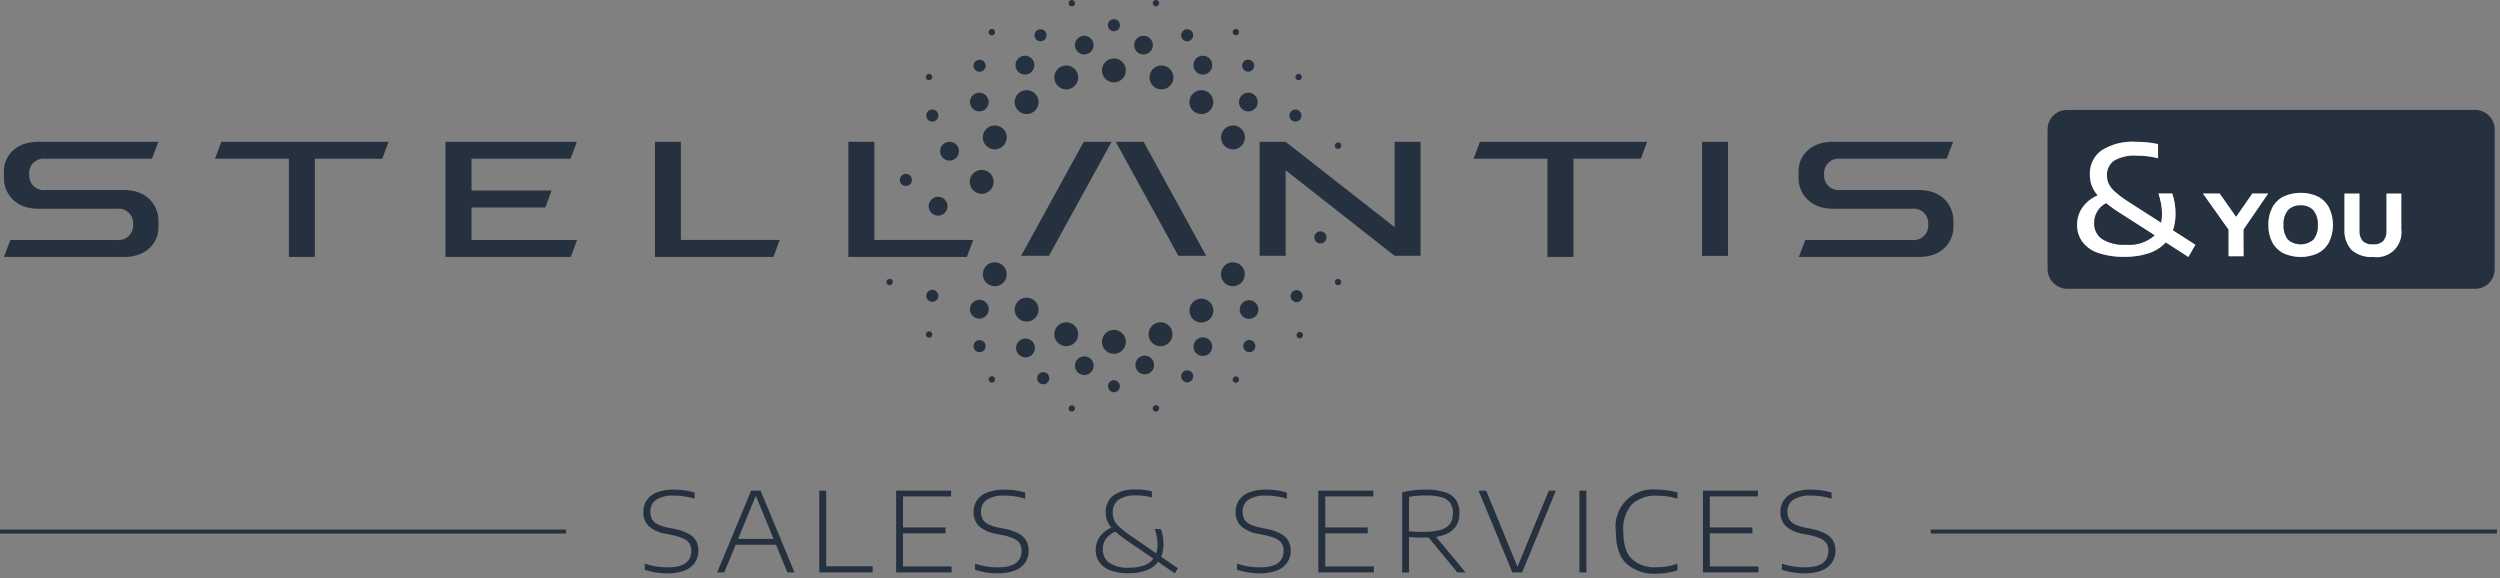 <svg width="173" height="40" viewBox="0 0 173 40" fill="none" xmlns="http://www.w3.org/2000/svg">
<rect x="0" y="0" width="173" height="40" fill="#808080" stroke="none"/>
<g clip-path="url(#clip0_29_371)">
<g clip-path="url(#clip1_29_371)">
<path d="M172.787 36.646H133.611V36.92H172.787V36.646Z" fill="#263140"/>
<path d="M172.63 8.955V18.636C172.63 18.994 172.488 19.337 172.235 19.59C171.982 19.843 171.639 19.985 171.281 19.985H143.041C142.685 19.98 142.345 19.836 142.093 19.584C141.841 19.332 141.697 18.992 141.691 18.636V8.955C141.691 8.597 141.834 8.254 142.087 8.001C142.34 7.748 142.683 7.606 143.041 7.606H171.281C171.639 7.606 171.982 7.748 172.235 8.001C172.488 8.254 172.63 8.597 172.63 8.955ZM166.168 15.853V13.398H165.147V15.938C165.17 16.207 165.09 16.474 164.922 16.685C164.824 16.769 164.711 16.832 164.588 16.872C164.465 16.911 164.336 16.925 164.207 16.914C164.079 16.925 163.951 16.911 163.829 16.871C163.707 16.832 163.594 16.768 163.497 16.685C163.329 16.474 163.249 16.207 163.272 15.938V13.398H162.238V15.853C162.202 16.376 162.375 16.892 162.719 17.287C163.149 17.603 163.669 17.773 164.203 17.773C164.736 17.773 165.256 17.603 165.687 17.287C166.03 16.892 166.203 16.376 166.168 15.853ZM161.428 15.565C161.439 15.147 161.345 14.732 161.154 14.36C160.979 14.03 160.705 13.763 160.371 13.595C160.002 13.43 159.601 13.344 159.195 13.344C158.79 13.344 158.389 13.43 158.02 13.595C157.687 13.763 157.414 14.028 157.237 14.355C157.044 14.729 156.95 15.145 156.963 15.565C156.951 15.983 157.044 16.397 157.233 16.77C157.41 17.099 157.685 17.365 158.02 17.53C158.389 17.696 158.789 17.782 159.193 17.782C159.598 17.782 159.998 17.696 160.367 17.53C160.702 17.363 160.978 17.096 161.154 16.766C161.345 16.395 161.439 15.982 161.428 15.565ZM155.236 15.884L156.945 13.398H155.848L154.728 15.012L153.59 13.398H152.434L154.233 15.893V17.737H155.267L155.236 15.884ZM151.427 17.782L151.908 16.936L150.366 15.938C150.491 15.567 150.551 15.178 150.546 14.787C150.549 14.312 150.473 13.839 150.321 13.389H149.368C149.443 13.62 149.503 13.855 149.547 14.095C149.591 14.323 149.614 14.555 149.615 14.787C149.616 14.997 149.595 15.207 149.552 15.412L147.124 13.856C146.836 13.672 146.562 13.466 146.305 13.24C146.144 13.091 146.012 12.915 145.914 12.719C145.835 12.542 145.797 12.35 145.802 12.156C145.79 11.96 145.828 11.763 145.912 11.585C145.996 11.406 146.124 11.252 146.283 11.136C146.763 10.863 147.315 10.74 147.866 10.785C148.361 10.782 148.855 10.841 149.336 10.96V9.971C148.834 9.863 148.321 9.811 147.807 9.813C146.968 9.755 146.132 9.965 145.419 10.412C145.157 10.604 144.946 10.86 144.807 11.154C144.667 11.448 144.602 11.773 144.619 12.098C144.616 12.348 144.659 12.596 144.745 12.831C144.84 13.083 144.98 13.316 145.159 13.519C144.741 13.693 144.38 13.979 144.115 14.346C143.862 14.703 143.729 15.132 143.738 15.569C143.73 15.983 143.856 16.389 144.097 16.725C144.373 17.087 144.753 17.357 145.186 17.499C145.772 17.696 146.388 17.789 147.007 17.773C147.582 17.784 148.155 17.699 148.702 17.521C149.149 17.376 149.551 17.119 149.871 16.775L151.427 17.782Z" fill="#263140"/>
<path d="M166.168 13.398V15.853C166.205 16.117 166.179 16.387 166.093 16.64C166.007 16.893 165.863 17.123 165.673 17.31C165.482 17.498 165.25 17.638 164.996 17.72C164.741 17.802 164.471 17.823 164.207 17.782C163.939 17.803 163.669 17.77 163.413 17.685C163.157 17.6 162.921 17.465 162.719 17.287C162.548 17.09 162.417 16.861 162.334 16.613C162.252 16.366 162.219 16.104 162.238 15.844V13.398H163.272V15.938C163.249 16.207 163.329 16.474 163.497 16.685C163.594 16.768 163.707 16.832 163.829 16.871C163.951 16.911 164.079 16.925 164.207 16.914C164.336 16.925 164.465 16.911 164.588 16.872C164.711 16.832 164.824 16.769 164.922 16.685C165.09 16.474 165.17 16.207 165.147 15.938V13.398H166.168Z" fill="white"/>
<path d="M161.167 14.36C161.348 14.735 161.442 15.146 161.442 15.563C161.442 15.979 161.348 16.39 161.167 16.766C160.991 17.096 160.716 17.363 160.38 17.53C160.011 17.696 159.611 17.782 159.207 17.782C158.802 17.782 158.402 17.696 158.033 17.53C157.698 17.365 157.423 17.099 157.246 16.77C157.057 16.397 156.964 15.983 156.976 15.565C156.963 15.145 157.058 14.729 157.251 14.355C157.428 14.028 157.701 13.763 158.033 13.595C158.403 13.43 158.804 13.344 159.209 13.344C159.614 13.344 160.015 13.43 160.385 13.595C160.719 13.763 160.992 14.03 161.167 14.36ZM160.079 16.586C160.305 16.301 160.414 15.941 160.385 15.579C160.416 15.207 160.305 14.837 160.075 14.544C159.962 14.43 159.826 14.342 159.676 14.286C159.527 14.229 159.367 14.205 159.207 14.216C159.047 14.205 158.888 14.229 158.738 14.285C158.588 14.341 158.452 14.427 158.339 14.54C158.11 14.823 157.999 15.184 158.029 15.547C157.998 15.918 158.107 16.287 158.334 16.581C158.578 16.788 158.887 16.901 159.207 16.901C159.526 16.901 159.835 16.788 160.079 16.581V16.586Z" fill="white"/>
<path d="M160.385 15.579C160.414 15.941 160.305 16.301 160.079 16.586C159.835 16.792 159.526 16.906 159.207 16.906C158.887 16.906 158.578 16.792 158.334 16.586C158.107 16.291 157.998 15.922 158.029 15.552C157.999 15.188 158.11 14.828 158.339 14.544C158.452 14.432 158.588 14.345 158.738 14.289C158.888 14.233 159.047 14.21 159.207 14.22C159.366 14.21 159.527 14.233 159.676 14.29C159.826 14.347 159.962 14.435 160.075 14.549C160.304 14.841 160.415 15.208 160.385 15.579Z" fill="#263140"/>
<path d="M152.448 13.393H153.604L154.741 15.012L155.861 13.393H156.958L155.25 15.884V17.728H154.215V15.893L152.448 13.393Z" fill="white"/>
<path d="M151.922 16.936L151.441 17.782L149.871 16.775C149.551 17.119 149.149 17.376 148.702 17.521C148.155 17.699 147.582 17.784 147.007 17.773C146.388 17.789 145.772 17.696 145.186 17.499C144.753 17.357 144.373 17.087 144.097 16.725C143.856 16.389 143.73 15.983 143.738 15.569C143.729 15.132 143.862 14.703 144.115 14.346C144.38 13.979 144.741 13.693 145.159 13.519C144.98 13.316 144.84 13.083 144.745 12.831C144.659 12.596 144.616 12.348 144.619 12.098C144.602 11.773 144.667 11.448 144.807 11.154C144.946 10.86 145.157 10.604 145.419 10.412C146.132 9.965 146.968 9.755 147.807 9.813C148.321 9.811 148.834 9.863 149.336 9.971V10.942C148.855 10.823 148.361 10.764 147.866 10.767C147.315 10.722 146.763 10.845 146.283 11.118C146.124 11.234 145.996 11.388 145.912 11.567C145.828 11.745 145.79 11.941 145.802 12.138C145.797 12.332 145.835 12.524 145.914 12.7C146.012 12.897 146.144 13.073 146.305 13.222C146.561 13.456 146.835 13.669 147.124 13.861L149.552 15.417C149.595 15.211 149.616 15.002 149.615 14.791C149.614 14.559 149.591 14.327 149.547 14.099C149.503 13.86 149.443 13.624 149.368 13.393H150.321C150.473 13.843 150.549 14.316 150.546 14.791C150.551 15.183 150.491 15.572 150.366 15.943L151.922 16.936ZM149.098 16.285L146.638 14.711C146.326 14.514 146.025 14.3 145.739 14.068C145.487 14.198 145.276 14.396 145.132 14.64C144.987 14.885 144.914 15.164 144.92 15.448C144.913 15.66 144.959 15.87 145.053 16.06C145.147 16.25 145.287 16.414 145.46 16.536C145.961 16.838 146.544 16.976 147.128 16.932C147.483 16.964 147.841 16.923 148.18 16.812C148.519 16.7 148.831 16.521 149.098 16.285Z" fill="white"/>
<path d="M146.638 14.711L149.098 16.285C148.831 16.521 148.519 16.7 148.18 16.812C147.841 16.923 147.483 16.964 147.128 16.932C146.544 16.976 145.961 16.838 145.46 16.536C145.287 16.414 145.147 16.25 145.053 16.06C144.959 15.87 144.913 15.66 144.92 15.448C144.914 15.164 144.987 14.885 145.132 14.641C145.276 14.396 145.487 14.198 145.739 14.068C146.025 14.3 146.326 14.514 146.638 14.711Z" fill="#263140"/>
<path d="M135.176 15.228V15.754C135.153 16.761 134.384 17.759 132.869 17.782H124.478L124.927 16.608H132.361C132.495 16.62 132.63 16.604 132.758 16.562C132.886 16.519 133.004 16.451 133.105 16.361C133.205 16.271 133.286 16.162 133.343 16.04C133.4 15.918 133.431 15.785 133.435 15.65V15.426C133.433 15.288 133.403 15.152 133.346 15.026C133.289 14.9 133.206 14.788 133.104 14.696C133.001 14.604 132.88 14.534 132.749 14.491C132.618 14.448 132.48 14.432 132.343 14.445H126.802C125.255 14.445 124.473 13.384 124.46 12.363V11.837C124.46 10.83 125.246 9.831 126.762 9.814H135.158L134.708 10.983H127.302C127.167 10.971 127.031 10.987 126.903 11.03C126.775 11.072 126.657 11.141 126.556 11.231C126.455 11.321 126.374 11.431 126.317 11.554C126.261 11.677 126.23 11.81 126.227 11.945V12.165C126.228 12.304 126.258 12.44 126.315 12.566C126.372 12.692 126.454 12.805 126.557 12.898C126.659 12.991 126.78 13.061 126.912 13.104C127.043 13.148 127.182 13.163 127.32 13.15H132.828C134.375 13.15 135.158 14.207 135.176 15.228Z" fill="#263140"/>
<path d="M126.838 37.393C126.96 37.606 127.02 37.849 127.014 38.094C127.022 38.4 126.934 38.7 126.762 38.953C126.578 39.203 126.323 39.392 126.029 39.493C125.655 39.623 125.26 39.686 124.864 39.677C124.598 39.676 124.332 39.655 124.068 39.614C123.809 39.573 123.553 39.511 123.304 39.43V39.007C123.563 39.094 123.829 39.159 124.1 39.2C124.356 39.241 124.614 39.262 124.873 39.263C125.976 39.263 126.527 38.881 126.524 38.117C126.531 37.932 126.484 37.749 126.389 37.591C126.274 37.437 126.118 37.318 125.939 37.249C125.684 37.143 125.419 37.064 125.148 37.015L124.833 36.956C124.38 36.896 123.952 36.713 123.596 36.426C123.465 36.297 123.362 36.142 123.295 35.971C123.227 35.8 123.197 35.616 123.205 35.432C123.196 35.138 123.279 34.849 123.443 34.605C123.618 34.358 123.865 34.171 124.149 34.069C124.524 33.933 124.92 33.869 125.318 33.881C125.803 33.876 126.285 33.944 126.748 34.083V34.506C126.283 34.365 125.8 34.293 125.314 34.294C124.888 34.264 124.463 34.364 124.095 34.582C123.963 34.674 123.857 34.799 123.786 34.944C123.715 35.088 123.682 35.249 123.691 35.41C123.684 35.594 123.726 35.777 123.812 35.94C123.906 36.093 124.044 36.213 124.208 36.286C124.443 36.394 124.691 36.471 124.945 36.516L125.26 36.579C125.607 36.639 125.945 36.746 126.263 36.898C126.497 37.006 126.696 37.177 126.838 37.393Z" fill="#263140"/>
<path d="M121.649 34.353H118.321V36.498H121.267V36.907H118.321V39.196H121.685V39.61H117.845V33.953H121.649V34.353Z" fill="#263140"/>
<path d="M119.576 9.814H117.782V17.706H119.576V9.814Z" fill="#263140"/>
<path d="M116.082 39.012V39.461C115.603 39.624 115.099 39.705 114.593 39.7C113.849 39.745 113.117 39.498 112.552 39.012C112.063 38.553 111.819 37.818 111.819 36.808C111.761 36.418 111.794 36.019 111.914 35.644C112.035 35.268 112.241 34.925 112.516 34.642C112.791 34.359 113.128 34.143 113.5 34.011C113.872 33.879 114.269 33.834 114.661 33.881C114.905 33.88 115.148 33.897 115.389 33.93C115.625 33.963 115.858 34.013 116.086 34.078V34.501C115.627 34.369 115.152 34.303 114.674 34.303C114.359 34.281 114.042 34.322 113.743 34.423C113.443 34.524 113.167 34.684 112.93 34.892C112.71 35.15 112.544 35.449 112.441 35.772C112.339 36.095 112.301 36.435 112.331 36.772C112.331 37.672 112.525 38.292 112.921 38.679C113.151 38.883 113.421 39.039 113.712 39.138C114.004 39.237 114.313 39.276 114.62 39.254C114.864 39.255 115.108 39.237 115.349 39.2C115.598 39.159 115.843 39.096 116.082 39.012Z" fill="#263140"/>
<path d="M107.084 10.983H101.971L102.407 9.814H113.982L113.546 10.983H108.882V17.782H107.084V10.983Z" fill="#263140"/>
<path d="M109.777 33.953H109.296V39.61H109.777V33.953Z" fill="#263140"/>
<path d="M105.011 39.223L107.178 33.953H107.668L105.334 39.61H104.655L102.317 33.953H102.843L105.011 39.223Z" fill="#263140"/>
<path d="M99.372 37.15L101.418 39.61H100.851L98.859 37.199H98.535H98.045L97.505 37.163V39.614H97.029V34.061C97.283 34.003 97.539 33.958 97.798 33.926C98.083 33.894 98.37 33.879 98.657 33.881C99.103 33.867 99.55 33.925 99.979 34.052C100.285 34.138 100.555 34.325 100.743 34.582C100.922 34.862 101.01 35.19 100.995 35.522C100.995 36.439 100.454 36.982 99.372 37.15ZM100.545 35.549C100.559 35.287 100.493 35.027 100.356 34.803C100.208 34.606 99.997 34.467 99.758 34.407C99.407 34.316 99.046 34.275 98.683 34.285C98.478 34.284 98.272 34.293 98.067 34.312C97.892 34.312 97.703 34.353 97.505 34.389V36.763L98.027 36.804H98.553C98.94 36.815 99.327 36.768 99.7 36.664C99.953 36.595 100.177 36.449 100.343 36.246C100.478 36.039 100.544 35.795 100.532 35.549H100.545Z" fill="#263140"/>
<path d="M87.167 17.701V9.814H88.966L96.507 15.718V9.814H98.301V17.701H96.507L88.966 11.783V17.701H87.167Z" fill="#263140"/>
<path d="M95.032 34.353H91.709V36.498H94.65V36.907H91.709V39.196H95.073V39.61H91.228V33.953H95.032V34.353Z" fill="#263140"/>
<path d="M92.815 19.495C92.819 19.554 92.8 19.612 92.763 19.657C92.725 19.702 92.671 19.731 92.613 19.738C92.584 19.741 92.555 19.737 92.527 19.728C92.499 19.72 92.474 19.705 92.451 19.686C92.429 19.668 92.411 19.645 92.398 19.619C92.385 19.593 92.377 19.565 92.374 19.536C92.372 19.507 92.375 19.478 92.384 19.45C92.393 19.422 92.407 19.397 92.426 19.374C92.445 19.352 92.468 19.334 92.494 19.321C92.52 19.308 92.548 19.3 92.577 19.297C92.606 19.294 92.635 19.297 92.662 19.305C92.69 19.314 92.716 19.328 92.738 19.346C92.76 19.364 92.778 19.387 92.792 19.413C92.805 19.438 92.813 19.466 92.815 19.495Z" fill="#263140"/>
<path d="M92.815 10.065C92.818 10.094 92.814 10.123 92.805 10.151C92.797 10.179 92.782 10.204 92.763 10.227C92.745 10.249 92.722 10.267 92.696 10.28C92.67 10.293 92.642 10.301 92.613 10.304C92.583 10.306 92.553 10.303 92.525 10.294C92.497 10.285 92.471 10.27 92.448 10.251C92.425 10.232 92.407 10.208 92.393 10.182C92.38 10.155 92.372 10.126 92.369 10.097C92.367 10.067 92.37 10.037 92.379 10.009C92.389 9.981 92.403 9.955 92.423 9.932C92.442 9.91 92.465 9.891 92.492 9.878C92.518 9.864 92.547 9.856 92.577 9.854C92.606 9.852 92.636 9.855 92.665 9.864C92.693 9.874 92.719 9.889 92.741 9.909C92.763 9.928 92.781 9.953 92.794 9.979C92.807 10.006 92.814 10.036 92.815 10.065Z" fill="#263140"/>
<path d="M91.794 16.388C91.802 16.472 91.785 16.556 91.745 16.63C91.704 16.703 91.643 16.764 91.569 16.802C91.494 16.841 91.41 16.857 91.326 16.847C91.243 16.838 91.164 16.804 91.1 16.75C91.036 16.695 90.989 16.623 90.967 16.542C90.944 16.461 90.946 16.375 90.972 16.295C90.998 16.215 91.048 16.145 91.114 16.094C91.18 16.042 91.261 16.011 91.345 16.006C91.454 15.999 91.562 16.035 91.646 16.107C91.73 16.178 91.783 16.279 91.794 16.388Z" fill="#263140"/>
<path d="M90.162 23.174C90.166 23.232 90.147 23.29 90.109 23.335C90.072 23.381 90.018 23.41 89.96 23.416C89.9 23.421 89.841 23.402 89.796 23.363C89.75 23.324 89.722 23.269 89.718 23.21C89.713 23.15 89.732 23.091 89.77 23.046C89.809 23 89.864 22.972 89.924 22.967C89.953 22.964 89.983 22.967 90.011 22.976C90.039 22.984 90.065 22.999 90.088 23.018C90.11 23.038 90.128 23.062 90.141 23.088C90.154 23.115 90.161 23.144 90.162 23.174Z" fill="#263140"/>
<path d="M90.139 20.458C90.147 20.568 90.111 20.676 90.04 20.76C89.968 20.844 89.867 20.897 89.757 20.907C89.647 20.916 89.538 20.881 89.454 20.809C89.369 20.737 89.317 20.635 89.308 20.525C89.303 20.47 89.309 20.415 89.325 20.363C89.342 20.31 89.369 20.262 89.404 20.22C89.44 20.178 89.484 20.144 89.532 20.119C89.582 20.094 89.635 20.079 89.69 20.075C89.8 20.067 89.909 20.102 89.994 20.174C90.078 20.245 90.13 20.347 90.139 20.458Z" fill="#263140"/>
<path d="M89.883 5.11C89.942 5.117 89.995 5.146 90.033 5.191C90.071 5.236 90.089 5.294 90.086 5.353C90.083 5.382 90.074 5.41 90.061 5.435C90.047 5.461 90.028 5.484 90.005 5.502C89.983 5.521 89.957 5.534 89.929 5.543C89.901 5.551 89.872 5.554 89.843 5.55C89.814 5.548 89.786 5.54 89.76 5.527C89.735 5.514 89.712 5.495 89.693 5.473C89.675 5.451 89.661 5.425 89.653 5.398C89.644 5.37 89.642 5.341 89.645 5.312C89.647 5.283 89.655 5.255 89.668 5.229C89.682 5.203 89.7 5.18 89.722 5.161C89.744 5.143 89.77 5.128 89.797 5.119C89.825 5.111 89.854 5.107 89.883 5.11Z" fill="#263140"/>
<path d="M89.676 7.579C89.759 7.585 89.838 7.616 89.903 7.667C89.968 7.719 90.016 7.788 90.041 7.867C90.067 7.946 90.068 8.03 90.046 8.11C90.023 8.189 89.977 8.261 89.914 8.314C89.851 8.368 89.774 8.401 89.691 8.411C89.609 8.42 89.526 8.405 89.452 8.367C89.379 8.33 89.318 8.271 89.278 8.198C89.237 8.126 89.22 8.043 89.227 7.961C89.237 7.851 89.29 7.75 89.374 7.678C89.458 7.607 89.566 7.571 89.676 7.579Z" fill="#263140"/>
<path d="M89.137 37.393C89.262 37.605 89.325 37.848 89.317 38.094C89.325 38.401 89.236 38.702 89.06 38.953C88.877 39.204 88.621 39.393 88.327 39.493C87.955 39.624 87.562 39.686 87.167 39.677C86.9 39.676 86.635 39.655 86.371 39.614C86.11 39.573 85.853 39.511 85.602 39.43V39.007C85.862 39.094 86.128 39.158 86.398 39.2C86.656 39.241 86.916 39.262 87.176 39.263C88.273 39.263 88.826 38.881 88.826 38.117C88.835 37.931 88.787 37.747 88.687 37.591C88.574 37.435 88.418 37.316 88.237 37.249C87.983 37.141 87.718 37.063 87.446 37.015L87.131 36.956C86.678 36.895 86.251 36.712 85.894 36.426C85.763 36.297 85.66 36.142 85.593 35.971C85.525 35.8 85.495 35.616 85.503 35.432C85.496 35.138 85.579 34.85 85.742 34.605C85.918 34.358 86.166 34.171 86.452 34.069C86.825 33.934 87.22 33.87 87.617 33.881C88.101 33.876 88.583 33.944 89.047 34.083V34.506C88.583 34.365 88.101 34.294 87.617 34.294C87.189 34.264 86.763 34.364 86.394 34.582C86.261 34.674 86.155 34.799 86.084 34.944C86.013 35.088 85.981 35.249 85.989 35.41C85.982 35.595 86.025 35.778 86.115 35.94C86.21 36.091 86.345 36.211 86.506 36.286C86.741 36.394 86.989 36.471 87.243 36.516L87.563 36.579C87.909 36.639 88.245 36.746 88.561 36.898C88.795 37.006 88.995 37.177 89.137 37.393Z" fill="#263140"/>
<path d="M86.87 23.916C86.875 23.97 86.869 24.026 86.853 24.078C86.836 24.13 86.809 24.179 86.773 24.221C86.738 24.262 86.694 24.297 86.645 24.322C86.596 24.346 86.543 24.361 86.488 24.365C86.377 24.375 86.267 24.34 86.182 24.268C86.097 24.197 86.043 24.094 86.034 23.983C86.024 23.872 86.059 23.762 86.131 23.677C86.203 23.592 86.305 23.538 86.416 23.529C86.471 23.524 86.527 23.53 86.58 23.547C86.633 23.564 86.682 23.591 86.724 23.627C86.766 23.663 86.801 23.707 86.826 23.757C86.851 23.806 86.866 23.86 86.87 23.916Z" fill="#263140"/>
<path d="M86.407 4.129C86.517 4.139 86.619 4.191 86.691 4.275C86.763 4.36 86.798 4.469 86.789 4.579C86.779 4.689 86.726 4.79 86.642 4.862C86.558 4.933 86.45 4.969 86.34 4.961C86.229 4.952 86.127 4.9 86.056 4.815C85.984 4.731 85.949 4.622 85.957 4.512C85.961 4.457 85.976 4.403 86.001 4.354C86.026 4.305 86.06 4.262 86.102 4.226C86.144 4.191 86.192 4.164 86.245 4.147C86.297 4.131 86.352 4.125 86.407 4.129Z" fill="#263140"/>
<path d="M86.434 22.067C86.792 22.067 87.082 21.777 87.082 21.42C87.082 21.062 86.792 20.772 86.434 20.772C86.076 20.772 85.787 21.062 85.787 21.42C85.787 21.777 86.076 22.067 86.434 22.067Z" fill="#263140"/>
<path d="M86.389 6.414C86.517 6.415 86.642 6.453 86.748 6.525C86.853 6.597 86.936 6.698 86.984 6.817C87.032 6.935 87.045 7.065 87.019 7.19C86.994 7.316 86.932 7.431 86.841 7.521C86.75 7.611 86.635 7.672 86.509 7.697C86.384 7.721 86.254 7.708 86.136 7.659C86.018 7.61 85.917 7.527 85.846 7.421C85.775 7.314 85.737 7.189 85.737 7.061C85.737 6.976 85.754 6.891 85.787 6.813C85.82 6.734 85.868 6.662 85.928 6.602C85.989 6.542 86.061 6.494 86.14 6.462C86.219 6.43 86.304 6.413 86.389 6.414Z" fill="#263140"/>
<path d="M85.737 26.25C85.74 26.278 85.737 26.307 85.729 26.335C85.721 26.363 85.707 26.388 85.689 26.41C85.67 26.433 85.647 26.451 85.622 26.464C85.596 26.478 85.568 26.486 85.539 26.488C85.481 26.492 85.423 26.473 85.377 26.435C85.332 26.398 85.303 26.344 85.296 26.285C85.292 26.226 85.311 26.167 85.35 26.122C85.389 26.076 85.444 26.048 85.503 26.043C85.563 26.039 85.622 26.058 85.667 26.096C85.713 26.135 85.741 26.19 85.746 26.25H85.737Z" fill="#263140"/>
<path d="M85.539 1.998C85.568 2.001 85.596 2.009 85.622 2.023C85.648 2.037 85.67 2.056 85.689 2.078C85.707 2.101 85.721 2.127 85.729 2.155C85.737 2.183 85.74 2.212 85.737 2.241C85.735 2.27 85.727 2.298 85.714 2.323C85.7 2.349 85.682 2.372 85.66 2.39C85.638 2.409 85.612 2.422 85.584 2.431C85.556 2.439 85.528 2.442 85.499 2.439C85.47 2.436 85.442 2.428 85.416 2.415C85.39 2.402 85.367 2.384 85.348 2.362C85.329 2.339 85.315 2.314 85.306 2.286C85.297 2.258 85.294 2.229 85.296 2.2C85.303 2.142 85.332 2.088 85.377 2.051C85.423 2.013 85.481 1.994 85.539 1.998Z" fill="#263140"/>
<path d="M85.323 8.68C85.487 8.68 85.647 8.729 85.783 8.82C85.919 8.911 86.025 9.04 86.088 9.191C86.15 9.342 86.167 9.509 86.135 9.669C86.103 9.83 86.024 9.977 85.908 10.093C85.793 10.209 85.645 10.287 85.485 10.319C85.324 10.351 85.158 10.335 85.007 10.272C84.856 10.21 84.726 10.104 84.635 9.967C84.544 9.831 84.496 9.671 84.496 9.508C84.496 9.399 84.517 9.291 84.559 9.191C84.6 9.091 84.662 8.999 84.738 8.923C84.815 8.846 84.906 8.785 85.007 8.743C85.107 8.702 85.215 8.68 85.323 8.68Z" fill="#263140"/>
<path d="M85.31 18.151C85.474 18.15 85.635 18.198 85.771 18.288C85.908 18.379 86.015 18.508 86.078 18.659C86.141 18.811 86.158 18.977 86.126 19.138C86.094 19.299 86.015 19.447 85.899 19.563C85.783 19.679 85.636 19.758 85.475 19.79C85.314 19.822 85.147 19.805 84.996 19.742C84.844 19.678 84.715 19.572 84.624 19.435C84.534 19.298 84.486 19.138 84.487 18.974C84.487 18.866 84.508 18.759 84.55 18.659C84.591 18.559 84.652 18.468 84.728 18.392C84.804 18.315 84.895 18.255 84.995 18.213C85.095 18.172 85.202 18.151 85.31 18.151Z" fill="#263140"/>
<path d="M83.466 17.701H81.541L77.211 9.814H79.14L83.466 17.701Z" fill="#263140"/>
<path d="M83.237 24.635C83.594 24.635 83.884 24.345 83.884 23.988C83.884 23.63 83.594 23.34 83.237 23.34C82.879 23.34 82.589 23.63 82.589 23.988C82.589 24.345 82.879 24.635 83.237 24.635Z" fill="#263140"/>
<path d="M83.232 3.855C83.362 3.854 83.488 3.892 83.596 3.963C83.704 4.034 83.788 4.136 83.838 4.255C83.888 4.374 83.901 4.505 83.877 4.632C83.852 4.758 83.79 4.875 83.7 4.967C83.609 5.058 83.492 5.121 83.366 5.146C83.239 5.172 83.108 5.159 82.988 5.11C82.869 5.061 82.767 4.977 82.695 4.87C82.623 4.763 82.585 4.636 82.585 4.507C82.584 4.422 82.6 4.337 82.633 4.258C82.665 4.179 82.713 4.107 82.773 4.046C82.833 3.986 82.905 3.938 82.984 3.905C83.062 3.872 83.147 3.855 83.232 3.855Z" fill="#263140"/>
<path d="M83.133 6.239C83.297 6.239 83.457 6.287 83.594 6.378C83.73 6.469 83.836 6.599 83.898 6.75C83.961 6.902 83.977 7.068 83.945 7.229C83.912 7.39 83.833 7.537 83.717 7.653C83.601 7.768 83.453 7.847 83.292 7.878C83.131 7.909 82.965 7.892 82.814 7.829C82.662 7.766 82.534 7.659 82.443 7.522C82.353 7.386 82.305 7.225 82.306 7.061C82.306 6.953 82.327 6.846 82.369 6.745C82.411 6.645 82.472 6.554 82.549 6.478C82.626 6.401 82.717 6.341 82.817 6.3C82.918 6.259 83.025 6.238 83.133 6.239Z" fill="#263140"/>
<path d="M83.133 20.664C83.297 20.663 83.458 20.711 83.595 20.802C83.731 20.893 83.838 21.022 83.901 21.173C83.965 21.325 83.981 21.491 83.95 21.652C83.918 21.813 83.839 21.961 83.723 22.077C83.607 22.193 83.459 22.272 83.298 22.304C83.137 22.335 82.971 22.319 82.819 22.255C82.668 22.192 82.539 22.085 82.448 21.949C82.358 21.812 82.31 21.651 82.311 21.487C82.311 21.269 82.397 21.06 82.552 20.905C82.706 20.751 82.915 20.664 83.133 20.664Z" fill="#263140"/>
<path d="M82.571 26.011C82.579 26.121 82.543 26.23 82.472 26.314C82.4 26.398 82.299 26.451 82.189 26.461C82.079 26.47 81.97 26.434 81.885 26.363C81.801 26.291 81.749 26.189 81.739 26.079C81.734 26.024 81.74 25.969 81.757 25.916C81.774 25.864 81.801 25.816 81.836 25.774C81.872 25.732 81.915 25.697 81.964 25.673C82.013 25.648 82.067 25.633 82.122 25.629C82.232 25.62 82.341 25.656 82.425 25.727C82.51 25.799 82.562 25.901 82.571 26.011Z" fill="#263140"/>
<path d="M82.185 2.025C82.239 2.029 82.293 2.044 82.342 2.069C82.391 2.093 82.434 2.128 82.47 2.17C82.506 2.212 82.532 2.26 82.549 2.312C82.566 2.365 82.572 2.42 82.567 2.475C82.558 2.585 82.505 2.687 82.421 2.759C82.337 2.83 82.227 2.866 82.117 2.857C82.007 2.847 81.906 2.794 81.835 2.71C81.763 2.626 81.727 2.517 81.735 2.407C81.744 2.297 81.796 2.195 81.881 2.123C81.965 2.052 82.074 2.016 82.185 2.025Z" fill="#263140"/>
<path d="M81.51 39.322L81.294 39.677L80.143 38.886C79.935 39.152 79.656 39.355 79.338 39.47C78.944 39.61 78.528 39.677 78.11 39.668C77.673 39.681 77.237 39.612 76.824 39.466C76.521 39.359 76.258 39.163 76.069 38.904C75.901 38.658 75.814 38.365 75.822 38.067C75.815 37.736 75.914 37.411 76.105 37.141C76.308 36.861 76.585 36.643 76.905 36.511C76.778 36.363 76.676 36.194 76.604 36.012C76.544 35.837 76.513 35.653 76.514 35.468C76.502 35.243 76.543 35.019 76.635 34.813C76.726 34.608 76.865 34.427 77.04 34.285C77.506 33.977 78.061 33.832 78.618 33.872C78.987 33.868 79.354 33.91 79.711 33.998V34.425C79.36 34.326 78.997 34.279 78.632 34.285C78.196 34.25 77.76 34.357 77.391 34.591C77.258 34.699 77.154 34.837 77.087 34.993C77.019 35.15 76.991 35.321 77.004 35.491C77.001 35.663 77.033 35.835 77.099 35.994C77.181 36.166 77.297 36.319 77.44 36.444C77.664 36.655 77.905 36.848 78.16 37.02L80.008 38.288C80.075 38.088 80.107 37.878 80.103 37.667C80.101 37.491 80.084 37.315 80.053 37.141C80.017 36.961 79.969 36.784 79.909 36.61H80.332C80.454 36.951 80.515 37.31 80.512 37.672C80.515 37.964 80.462 38.254 80.354 38.526L81.51 39.322ZM79.81 38.656L77.948 37.384C77.677 37.204 77.419 37.006 77.175 36.79C76.916 36.896 76.691 37.07 76.523 37.294C76.38 37.508 76.306 37.761 76.312 38.018C76.306 38.197 76.344 38.375 76.422 38.536C76.501 38.698 76.617 38.838 76.761 38.944C77.176 39.207 77.666 39.327 78.155 39.286C78.499 39.294 78.842 39.24 79.167 39.129C79.423 39.042 79.647 38.881 79.81 38.665V38.656Z" fill="#263140"/>
<path d="M80.372 4.53C80.536 4.53 80.696 4.578 80.832 4.669C80.968 4.76 81.074 4.889 81.137 5.04C81.199 5.192 81.216 5.358 81.184 5.519C81.152 5.679 81.073 5.826 80.957 5.942C80.842 6.058 80.694 6.137 80.534 6.169C80.373 6.201 80.207 6.184 80.056 6.122C79.904 6.059 79.775 5.953 79.684 5.817C79.593 5.681 79.545 5.521 79.545 5.357C79.545 5.138 79.632 4.927 79.787 4.772C79.942 4.617 80.153 4.53 80.372 4.53Z" fill="#263140"/>
<path d="M80.305 22.301C80.469 22.3 80.629 22.348 80.765 22.438C80.902 22.528 81.009 22.657 81.072 22.808C81.135 22.959 81.153 23.125 81.122 23.286C81.091 23.446 81.013 23.594 80.898 23.711C80.782 23.827 80.635 23.907 80.475 23.939C80.315 23.972 80.148 23.957 79.997 23.895C79.845 23.833 79.716 23.728 79.624 23.592C79.532 23.457 79.483 23.297 79.482 23.133C79.481 23.024 79.501 22.916 79.542 22.816C79.583 22.715 79.643 22.623 79.72 22.546C79.796 22.468 79.887 22.407 79.988 22.365C80.088 22.323 80.196 22.301 80.305 22.301Z" fill="#263140"/>
<path d="M80.21 28.242C80.214 28.3 80.195 28.358 80.158 28.404C80.12 28.449 80.067 28.478 80.008 28.485C79.979 28.487 79.95 28.484 79.922 28.475C79.895 28.466 79.869 28.452 79.847 28.433C79.825 28.414 79.806 28.391 79.793 28.365C79.78 28.339 79.772 28.311 79.77 28.282C79.764 28.223 79.783 28.163 79.821 28.117C79.86 28.071 79.915 28.042 79.974 28.037C80.034 28.032 80.093 28.05 80.139 28.089C80.185 28.127 80.214 28.182 80.219 28.242H80.21Z" fill="#263140"/>
<path d="M80.008 0.001C80.052 0.005 80.093 0.022 80.127 0.049C80.161 0.077 80.186 0.113 80.199 0.155C80.212 0.197 80.213 0.241 80.2 0.283C80.188 0.325 80.163 0.363 80.13 0.39C80.096 0.418 80.055 0.436 80.011 0.44C79.968 0.445 79.924 0.436 79.886 0.415C79.847 0.395 79.816 0.363 79.795 0.325C79.774 0.286 79.765 0.243 79.77 0.199C79.772 0.17 79.78 0.142 79.793 0.117C79.806 0.091 79.825 0.068 79.847 0.05C79.869 0.031 79.895 0.018 79.923 0.009C79.95 0.001 79.979 -0.002 80.008 0.001Z" fill="#263140"/>
<path d="M79.217 25.903C79.574 25.903 79.864 25.613 79.864 25.256C79.864 24.898 79.574 24.608 79.217 24.608C78.859 24.608 78.569 24.898 78.569 25.256C78.569 25.613 78.859 25.903 79.217 25.903Z" fill="#263140"/>
<path d="M79.136 2.475C79.264 2.476 79.388 2.514 79.494 2.586C79.6 2.658 79.682 2.759 79.731 2.877C79.779 2.996 79.791 3.126 79.766 3.251C79.74 3.377 79.678 3.492 79.588 3.582C79.497 3.672 79.381 3.733 79.256 3.758C79.13 3.782 79 3.769 78.882 3.72C78.764 3.671 78.663 3.588 78.593 3.481C78.522 3.375 78.484 3.25 78.484 3.122C78.484 3.037 78.501 2.952 78.533 2.873C78.566 2.794 78.614 2.723 78.675 2.663C78.736 2.603 78.807 2.555 78.886 2.523C78.966 2.49 79.05 2.474 79.136 2.475Z" fill="#263140"/>
<path d="M77.494 26.699C77.503 26.809 77.468 26.919 77.396 27.003C77.324 27.087 77.222 27.14 77.112 27.149C77.004 27.152 76.899 27.113 76.819 27.042C76.739 26.97 76.689 26.87 76.679 26.762C76.67 26.655 76.702 26.548 76.769 26.463C76.837 26.379 76.933 26.323 77.04 26.308C77.096 26.303 77.152 26.309 77.205 26.326C77.258 26.344 77.308 26.371 77.35 26.408C77.392 26.444 77.427 26.489 77.452 26.539C77.476 26.589 77.491 26.643 77.494 26.699Z" fill="#263140"/>
<path d="M77.076 4.044C77.24 4.043 77.4 4.091 77.537 4.181C77.674 4.272 77.78 4.401 77.844 4.552C77.907 4.703 77.924 4.869 77.893 5.03C77.861 5.191 77.783 5.339 77.667 5.455C77.552 5.571 77.404 5.65 77.244 5.683C77.083 5.715 76.916 5.699 76.765 5.636C76.614 5.574 76.484 5.468 76.393 5.332C76.302 5.195 76.253 5.035 76.253 4.871C76.253 4.653 76.34 4.443 76.494 4.288C76.648 4.133 76.858 4.045 77.076 4.044Z" fill="#263140"/>
<path d="M77.076 22.827C77.24 22.826 77.4 22.874 77.537 22.965C77.674 23.055 77.78 23.184 77.844 23.335C77.907 23.486 77.924 23.653 77.893 23.814C77.861 23.974 77.783 24.122 77.667 24.238C77.552 24.355 77.404 24.434 77.244 24.466C77.083 24.498 76.916 24.482 76.765 24.42C76.614 24.357 76.484 24.251 76.393 24.115C76.302 23.979 76.253 23.819 76.253 23.655C76.253 23.436 76.34 23.226 76.494 23.071C76.648 22.916 76.858 22.829 77.076 22.827Z" fill="#263140"/>
<path d="M77.076 1.323C77.16 1.323 77.242 1.347 77.312 1.392C77.382 1.438 77.437 1.504 77.47 1.581C77.502 1.658 77.511 1.744 77.496 1.826C77.48 1.908 77.44 1.984 77.381 2.043C77.322 2.103 77.247 2.144 77.165 2.16C77.083 2.177 76.997 2.169 76.92 2.137C76.842 2.105 76.776 2.051 76.73 1.981C76.683 1.912 76.658 1.83 76.658 1.746C76.658 1.635 76.702 1.528 76.78 1.449C76.858 1.37 76.965 1.325 77.076 1.323Z" fill="#263140"/>
<path d="M72.588 17.701H70.664L74.994 9.814H76.919L72.588 17.701Z" fill="#263140"/>
<path d="M75.039 24.658C75.167 24.659 75.292 24.697 75.398 24.769C75.504 24.841 75.586 24.942 75.634 25.06C75.682 25.179 75.695 25.309 75.669 25.434C75.644 25.559 75.582 25.674 75.491 25.765C75.4 25.855 75.285 25.916 75.159 25.941C75.034 25.965 74.904 25.952 74.786 25.903C74.668 25.854 74.567 25.771 74.496 25.664C74.425 25.558 74.387 25.433 74.387 25.305C74.387 25.22 74.404 25.135 74.437 25.056C74.47 24.977 74.518 24.906 74.578 24.846C74.639 24.785 74.711 24.738 74.79 24.706C74.869 24.673 74.954 24.657 75.039 24.658Z" fill="#263140"/>
<path d="M75.03 3.77C75.388 3.77 75.678 3.48 75.678 3.122C75.678 2.765 75.388 2.475 75.03 2.475C74.672 2.475 74.382 2.765 74.382 3.122C74.382 3.48 74.672 3.77 75.03 3.77Z" fill="#263140"/>
<path d="M74.387 28.242C74.391 28.3 74.372 28.358 74.334 28.404C74.297 28.449 74.243 28.478 74.185 28.484C74.156 28.487 74.126 28.484 74.099 28.475C74.071 28.466 74.046 28.452 74.023 28.433C74.001 28.414 73.983 28.391 73.97 28.365C73.957 28.339 73.949 28.311 73.946 28.282C73.944 28.253 73.947 28.224 73.956 28.196C73.965 28.169 73.979 28.143 73.998 28.121C74.017 28.099 74.04 28.08 74.066 28.067C74.091 28.054 74.12 28.046 74.149 28.044C74.177 28.041 74.206 28.043 74.234 28.052C74.262 28.06 74.287 28.074 74.31 28.092C74.332 28.111 74.35 28.134 74.364 28.159C74.377 28.185 74.385 28.213 74.387 28.242Z" fill="#263140"/>
<path d="M74.387 0.199C74.392 0.258 74.374 0.317 74.336 0.362C74.298 0.408 74.243 0.436 74.185 0.442C74.156 0.445 74.126 0.441 74.099 0.432C74.071 0.424 74.046 0.409 74.023 0.39C74.001 0.372 73.983 0.349 73.97 0.323C73.957 0.297 73.949 0.269 73.946 0.24C73.944 0.211 73.947 0.182 73.956 0.154C73.965 0.126 73.979 0.101 73.998 0.078C74.017 0.056 74.04 0.038 74.066 0.025C74.091 0.012 74.12 0.004 74.149 0.001C74.177 -0.002 74.206 0.001 74.234 0.009C74.262 0.018 74.287 0.031 74.31 0.05C74.332 0.068 74.35 0.091 74.364 0.117C74.377 0.142 74.385 0.17 74.387 0.199Z" fill="#263140"/>
<path d="M73.784 6.185C74.241 6.185 74.612 5.814 74.612 5.357C74.612 4.9 74.241 4.53 73.784 4.53C73.328 4.53 72.957 4.9 72.957 5.357C72.957 5.814 73.328 6.185 73.784 6.185Z" fill="#263140"/>
<path d="M73.784 22.301C73.948 22.301 74.108 22.35 74.244 22.44C74.38 22.531 74.486 22.66 74.548 22.811C74.611 22.962 74.628 23.128 74.596 23.288C74.565 23.449 74.486 23.596 74.371 23.712C74.256 23.828 74.109 23.907 73.949 23.94C73.788 23.972 73.622 23.956 73.471 23.894C73.32 23.832 73.19 23.727 73.099 23.592C73.007 23.456 72.958 23.297 72.957 23.133C72.956 23.024 72.977 22.916 73.019 22.815C73.06 22.714 73.121 22.622 73.198 22.545C73.275 22.468 73.366 22.407 73.467 22.365C73.567 22.323 73.675 22.301 73.784 22.301Z" fill="#263140"/>
<path d="M72.611 26.137C72.62 26.248 72.585 26.358 72.514 26.443C72.442 26.529 72.339 26.582 72.228 26.591C72.118 26.601 72.007 26.566 71.922 26.494C71.837 26.423 71.784 26.32 71.774 26.209C71.765 26.098 71.8 25.988 71.871 25.903C71.943 25.818 72.046 25.764 72.157 25.755C72.267 25.745 72.378 25.78 72.463 25.852C72.548 25.924 72.601 26.026 72.611 26.137Z" fill="#263140"/>
<path d="M72.422 2.407C72.431 2.517 72.395 2.627 72.324 2.711C72.252 2.795 72.15 2.848 72.04 2.857C71.93 2.864 71.821 2.829 71.737 2.757C71.653 2.686 71.6 2.584 71.59 2.475C71.581 2.364 71.617 2.255 71.688 2.171C71.76 2.087 71.862 2.034 71.972 2.025C72.027 2.02 72.082 2.026 72.134 2.043C72.187 2.059 72.235 2.086 72.277 2.122C72.319 2.157 72.353 2.201 72.378 2.25C72.403 2.299 72.418 2.352 72.422 2.407Z" fill="#263140"/>
<path d="M71.041 6.239C71.205 6.239 71.365 6.287 71.501 6.378C71.638 6.469 71.744 6.599 71.806 6.75C71.869 6.902 71.885 7.068 71.853 7.229C71.82 7.39 71.741 7.537 71.625 7.653C71.509 7.768 71.361 7.847 71.2 7.878C71.039 7.909 70.873 7.892 70.722 7.829C70.57 7.766 70.442 7.659 70.351 7.522C70.261 7.386 70.213 7.225 70.214 7.061C70.214 6.953 70.235 6.846 70.277 6.745C70.319 6.645 70.38 6.554 70.457 6.478C70.533 6.401 70.625 6.341 70.725 6.3C70.825 6.259 70.933 6.238 71.041 6.239Z" fill="#263140"/>
<path d="M71.041 20.597C71.205 20.597 71.365 20.646 71.501 20.737C71.638 20.828 71.744 20.957 71.806 21.109C71.869 21.26 71.885 21.427 71.853 21.587C71.82 21.748 71.741 21.895 71.625 22.011C71.509 22.127 71.361 22.205 71.2 22.236C71.039 22.268 70.873 22.251 70.722 22.188C70.57 22.124 70.442 22.017 70.351 21.881C70.261 21.744 70.213 21.584 70.214 21.42C70.214 21.311 70.235 21.204 70.277 21.104C70.319 21.004 70.38 20.913 70.457 20.836C70.533 20.76 70.625 20.699 70.725 20.658C70.825 20.617 70.933 20.596 71.041 20.597Z" fill="#263140"/>
<path d="M70.96 23.425C71.09 23.425 71.216 23.462 71.324 23.533C71.432 23.604 71.516 23.706 71.566 23.825C71.616 23.944 71.63 24.075 71.605 24.202C71.58 24.329 71.519 24.445 71.427 24.537C71.337 24.629 71.22 24.691 71.094 24.717C70.967 24.742 70.836 24.73 70.716 24.68C70.597 24.631 70.495 24.548 70.423 24.44C70.351 24.333 70.313 24.207 70.313 24.078C70.312 23.992 70.329 23.907 70.361 23.828C70.393 23.749 70.441 23.677 70.501 23.617C70.561 23.556 70.633 23.508 70.712 23.475C70.79 23.442 70.875 23.425 70.96 23.425Z" fill="#263140"/>
<path d="M71.005 37.393C71.127 37.606 71.187 37.849 71.181 38.094C71.191 38.4 71.103 38.701 70.929 38.953C70.745 39.203 70.49 39.392 70.196 39.493C69.823 39.623 69.43 39.686 69.036 39.677C68.768 39.676 68.5 39.655 68.235 39.614C67.976 39.572 67.721 39.511 67.471 39.43V39.007C67.73 39.094 67.996 39.158 68.267 39.2C68.523 39.241 68.781 39.262 69.04 39.263C70.141 39.263 70.691 38.881 70.691 38.117C70.698 37.932 70.651 37.749 70.556 37.591C70.441 37.437 70.285 37.318 70.106 37.249C69.851 37.143 69.586 37.064 69.314 37.015L69 36.956C68.547 36.896 68.119 36.713 67.763 36.426C67.632 36.297 67.529 36.142 67.462 35.971C67.394 35.8 67.364 35.616 67.372 35.432C67.365 35.138 67.448 34.85 67.61 34.605C67.792 34.354 68.049 34.166 68.343 34.069C68.718 33.933 69.114 33.869 69.512 33.881C69.996 33.876 70.479 33.944 70.942 34.083V34.506C70.477 34.365 69.994 34.293 69.508 34.294C69.082 34.264 68.657 34.365 68.289 34.582C68.157 34.674 68.051 34.799 67.98 34.944C67.909 35.088 67.876 35.249 67.885 35.41C67.878 35.594 67.92 35.777 68.006 35.94C68.102 36.091 68.24 36.211 68.402 36.286C68.637 36.394 68.885 36.471 69.139 36.516L69.454 36.579C69.801 36.639 70.139 36.746 70.457 36.898C70.681 37.01 70.871 37.181 71.005 37.393Z" fill="#263140"/>
<path d="M70.924 3.855C71.053 3.855 71.179 3.893 71.287 3.965C71.394 4.037 71.478 4.139 71.527 4.258C71.576 4.377 71.589 4.508 71.564 4.634C71.539 4.761 71.477 4.877 71.385 4.968C71.294 5.059 71.178 5.122 71.052 5.147C70.925 5.172 70.794 5.159 70.675 5.11C70.556 5.06 70.454 4.977 70.382 4.869C70.311 4.762 70.272 4.636 70.272 4.507C70.272 4.334 70.341 4.168 70.463 4.046C70.586 3.924 70.751 3.855 70.924 3.855Z" fill="#263140"/>
<path d="M68.833 8.68C68.997 8.679 69.158 8.727 69.294 8.818C69.431 8.908 69.538 9.037 69.601 9.188C69.664 9.339 69.681 9.506 69.65 9.666C69.618 9.827 69.54 9.975 69.425 10.091C69.309 10.207 69.162 10.287 69.001 10.319C68.84 10.351 68.674 10.335 68.522 10.273C68.371 10.21 68.241 10.104 68.15 9.968C68.059 9.832 68.01 9.672 68.01 9.508C68.01 9.289 68.097 9.079 68.251 8.924C68.405 8.769 68.615 8.681 68.833 8.68Z" fill="#263140"/>
<path d="M68.833 18.151C68.997 18.15 69.158 18.198 69.295 18.288C69.431 18.379 69.538 18.508 69.601 18.659C69.665 18.811 69.681 18.977 69.65 19.138C69.618 19.299 69.539 19.447 69.423 19.563C69.307 19.679 69.159 19.758 68.998 19.79C68.837 19.822 68.671 19.805 68.519 19.742C68.368 19.678 68.239 19.572 68.148 19.435C68.058 19.298 68.01 19.138 68.01 18.974C68.01 18.755 68.097 18.546 68.251 18.392C68.406 18.237 68.615 18.151 68.833 18.151Z" fill="#263140"/>
<path d="M68.856 26.241C68.859 26.27 68.856 26.299 68.847 26.327C68.839 26.355 68.825 26.381 68.806 26.403C68.787 26.425 68.764 26.444 68.737 26.457C68.711 26.47 68.683 26.477 68.653 26.479C68.595 26.483 68.538 26.464 68.493 26.426C68.449 26.388 68.421 26.335 68.415 26.276C68.411 26.217 68.43 26.158 68.469 26.113C68.507 26.067 68.563 26.039 68.622 26.034C68.682 26.03 68.741 26.049 68.786 26.087C68.832 26.126 68.86 26.181 68.865 26.241H68.856Z" fill="#263140"/>
<path d="M68.856 2.205C68.861 2.264 68.843 2.324 68.804 2.37C68.766 2.416 68.711 2.445 68.651 2.45C68.592 2.455 68.532 2.437 68.486 2.398C68.44 2.36 68.412 2.305 68.406 2.245C68.402 2.187 68.421 2.129 68.459 2.083C68.496 2.038 68.55 2.009 68.609 2.002C68.638 1.999 68.668 2.001 68.697 2.009C68.726 2.018 68.752 2.032 68.776 2.051C68.799 2.069 68.818 2.093 68.832 2.119C68.845 2.146 68.854 2.175 68.856 2.205Z" fill="#263140"/>
<path d="M68.204 23.916C68.213 24.027 68.178 24.137 68.107 24.222C68.035 24.307 67.933 24.36 67.822 24.37C67.711 24.379 67.6 24.345 67.515 24.273C67.43 24.201 67.377 24.099 67.367 23.988C67.362 23.933 67.368 23.878 67.385 23.825C67.402 23.773 67.429 23.724 67.464 23.683C67.5 23.641 67.543 23.606 67.592 23.581C67.641 23.557 67.695 23.542 67.75 23.538C67.86 23.529 67.969 23.564 68.054 23.634C68.138 23.705 68.192 23.806 68.204 23.916Z" fill="#263140"/>
<path d="M68.204 4.512C68.213 4.623 68.178 4.733 68.107 4.818C68.035 4.903 67.933 4.956 67.822 4.966C67.711 4.975 67.6 4.941 67.515 4.869C67.43 4.797 67.377 4.695 67.367 4.584C67.362 4.529 67.368 4.474 67.385 4.421C67.402 4.369 67.429 4.321 67.464 4.279C67.5 4.237 67.543 4.202 67.592 4.178C67.641 4.153 67.695 4.138 67.75 4.134C67.86 4.124 67.97 4.158 68.055 4.229C68.14 4.3 68.194 4.401 68.204 4.512Z" fill="#263140"/>
<path d="M67.934 11.756C68.098 11.756 68.258 11.805 68.394 11.896C68.53 11.986 68.636 12.116 68.698 12.267C68.761 12.418 68.777 12.585 68.746 12.745C68.714 12.905 68.635 13.053 68.519 13.169C68.403 13.284 68.256 13.363 68.095 13.395C67.935 13.427 67.769 13.411 67.617 13.348C67.466 13.285 67.337 13.179 67.246 13.043C67.155 12.907 67.107 12.747 67.107 12.584C67.106 12.475 67.127 12.367 67.168 12.266C67.21 12.166 67.271 12.074 67.348 11.997C67.424 11.92 67.516 11.859 67.617 11.818C67.717 11.777 67.825 11.756 67.934 11.756Z" fill="#263140"/>
<path d="M67.768 7.709C68.125 7.709 68.415 7.419 68.415 7.061C68.415 6.704 68.125 6.414 67.768 6.414C67.41 6.414 67.12 6.704 67.12 7.061C67.12 7.419 67.41 7.709 67.768 7.709Z" fill="#263140"/>
<path d="M67.768 20.745C67.897 20.744 68.023 20.782 68.131 20.853C68.239 20.924 68.323 21.026 68.373 21.145C68.423 21.264 68.437 21.395 68.412 21.522C68.388 21.649 68.326 21.765 68.235 21.857C68.144 21.948 68.028 22.011 67.901 22.037C67.774 22.062 67.643 22.049 67.524 22C67.404 21.951 67.302 21.867 67.23 21.76C67.158 21.653 67.12 21.526 67.12 21.397C67.12 21.312 67.136 21.227 67.168 21.148C67.2 21.069 67.248 20.997 67.308 20.937C67.368 20.876 67.44 20.828 67.519 20.795C67.598 20.762 67.682 20.745 67.768 20.745Z" fill="#263140"/>
<path d="M60.505 16.604H67.345L66.904 17.782H58.706V9.814H60.505V16.604Z" fill="#263140"/>
<path d="M65.816 34.353H62.488V36.498H65.434V36.907H62.488V39.196H65.852V39.61H62.012V33.953H65.816V34.353Z" fill="#263140"/>
<path d="M65.704 9.809C65.833 9.808 65.959 9.846 66.067 9.917C66.175 9.988 66.259 10.089 66.309 10.208C66.359 10.328 66.373 10.459 66.348 10.585C66.323 10.712 66.262 10.829 66.171 10.921C66.08 11.012 65.963 11.075 65.837 11.1C65.71 11.126 65.579 11.113 65.46 11.064C65.34 11.015 65.238 10.931 65.166 10.824C65.094 10.716 65.056 10.59 65.056 10.461C65.056 10.289 65.124 10.124 65.245 10.002C65.367 9.879 65.531 9.81 65.704 9.809Z" fill="#263140"/>
<path d="M64.912 13.618C65.041 13.617 65.168 13.655 65.276 13.726C65.384 13.797 65.468 13.899 65.518 14.018C65.568 14.138 65.581 14.269 65.556 14.396C65.531 14.523 65.469 14.639 65.378 14.731C65.286 14.822 65.17 14.885 65.043 14.91C64.916 14.935 64.784 14.921 64.665 14.871C64.546 14.822 64.444 14.737 64.373 14.629C64.301 14.521 64.264 14.395 64.265 14.265C64.266 14.094 64.334 13.93 64.456 13.809C64.577 13.688 64.741 13.619 64.912 13.618Z" fill="#263140"/>
<path d="M64.935 7.961C64.944 8.072 64.909 8.182 64.838 8.267C64.766 8.352 64.663 8.405 64.552 8.415C64.442 8.425 64.331 8.39 64.246 8.318C64.161 8.246 64.108 8.144 64.098 8.033C64.094 7.978 64.1 7.923 64.116 7.87C64.133 7.817 64.16 7.769 64.195 7.726C64.231 7.684 64.274 7.65 64.323 7.624C64.372 7.599 64.425 7.583 64.48 7.579C64.535 7.574 64.591 7.58 64.643 7.597C64.696 7.613 64.745 7.64 64.787 7.676C64.829 7.711 64.864 7.755 64.889 7.803C64.914 7.852 64.93 7.906 64.935 7.961Z" fill="#263140"/>
<path d="M64.93 20.435C64.935 20.49 64.929 20.545 64.912 20.597C64.896 20.65 64.869 20.698 64.833 20.74C64.798 20.782 64.754 20.816 64.705 20.841C64.656 20.866 64.603 20.881 64.548 20.885C64.438 20.893 64.328 20.858 64.244 20.787C64.16 20.715 64.107 20.613 64.098 20.503C64.091 20.392 64.126 20.284 64.198 20.2C64.269 20.116 64.371 20.063 64.48 20.053C64.591 20.044 64.7 20.079 64.784 20.151C64.868 20.223 64.921 20.325 64.93 20.435Z" fill="#263140"/>
<path d="M64.512 23.133C64.515 23.177 64.506 23.22 64.484 23.258C64.463 23.296 64.431 23.327 64.392 23.347C64.354 23.366 64.31 23.374 64.267 23.369C64.224 23.364 64.183 23.346 64.15 23.318C64.117 23.29 64.092 23.253 64.08 23.211C64.068 23.169 64.069 23.125 64.082 23.083C64.096 23.042 64.121 23.005 64.155 22.978C64.189 22.951 64.23 22.934 64.274 22.931C64.302 22.928 64.332 22.932 64.359 22.941C64.387 22.949 64.413 22.964 64.435 22.982C64.457 23.001 64.475 23.024 64.489 23.05C64.502 23.076 64.51 23.104 64.512 23.133Z" fill="#263140"/>
<path d="M64.512 5.312C64.514 5.341 64.511 5.37 64.502 5.398C64.493 5.426 64.479 5.451 64.46 5.473C64.442 5.496 64.418 5.514 64.393 5.527C64.367 5.54 64.338 5.548 64.31 5.55C64.281 5.554 64.252 5.551 64.224 5.543C64.197 5.534 64.171 5.52 64.149 5.502C64.126 5.484 64.108 5.461 64.095 5.435C64.082 5.409 64.073 5.381 64.071 5.353C64.067 5.294 64.086 5.236 64.124 5.191C64.162 5.146 64.215 5.117 64.274 5.11C64.302 5.107 64.332 5.111 64.359 5.119C64.387 5.128 64.413 5.143 64.435 5.161C64.457 5.18 64.475 5.203 64.489 5.229C64.502 5.255 64.51 5.283 64.512 5.312Z" fill="#263140"/>
<path d="M63.104 12.417C63.109 12.472 63.103 12.527 63.087 12.579C63.07 12.632 63.043 12.68 63.008 12.722C62.972 12.764 62.928 12.798 62.879 12.823C62.83 12.848 62.777 12.863 62.722 12.867C62.667 12.872 62.612 12.866 62.559 12.849C62.507 12.832 62.458 12.805 62.416 12.77C62.374 12.734 62.339 12.691 62.314 12.642C62.288 12.593 62.273 12.54 62.268 12.485C62.263 12.43 62.269 12.374 62.286 12.322C62.303 12.269 62.33 12.221 62.365 12.178C62.401 12.136 62.444 12.101 62.493 12.076C62.542 12.051 62.595 12.035 62.65 12.03C62.706 12.025 62.761 12.032 62.814 12.049C62.867 12.065 62.916 12.093 62.958 12.129C63.001 12.165 63.035 12.209 63.06 12.258C63.086 12.308 63.1 12.362 63.104 12.417Z" fill="#263140"/>
<path d="M61.782 19.495C61.786 19.554 61.767 19.612 61.73 19.657C61.692 19.702 61.638 19.731 61.58 19.738C61.551 19.741 61.522 19.737 61.494 19.728C61.467 19.72 61.441 19.705 61.419 19.686C61.397 19.668 61.378 19.645 61.365 19.619C61.352 19.593 61.344 19.565 61.342 19.536C61.336 19.476 61.355 19.417 61.393 19.371C61.431 19.325 61.487 19.296 61.546 19.291C61.606 19.285 61.665 19.304 61.711 19.342C61.757 19.381 61.786 19.436 61.791 19.495H61.782Z" fill="#263140"/>
<path d="M57.173 39.187H60.388V39.61H56.692V33.953H57.173V39.187Z" fill="#263140"/>
<path d="M52.631 33.953L54.979 39.61H54.484L53.697 37.694H50.909L50.122 39.61H49.627L51.979 33.953H52.631ZM53.531 37.289L52.303 34.308L51.08 37.289H53.531Z" fill="#263140"/>
<path d="M47.118 16.604H53.958L53.522 17.782H45.324V9.814H47.118V16.604Z" fill="#263140"/>
<path d="M48.152 37.393C48.274 37.606 48.334 37.849 48.328 38.094C48.336 38.4 48.248 38.7 48.076 38.953C47.892 39.203 47.636 39.392 47.343 39.493C46.969 39.623 46.574 39.686 46.178 39.677C45.912 39.676 45.646 39.655 45.382 39.614C45.123 39.573 44.867 39.511 44.618 39.43V39.007C44.877 39.094 45.143 39.159 45.414 39.2C45.67 39.241 45.928 39.262 46.187 39.263C47.288 39.263 47.838 38.881 47.838 38.117C47.845 37.932 47.798 37.749 47.703 37.591C47.588 37.437 47.432 37.318 47.253 37.249C46.998 37.143 46.733 37.064 46.462 37.015L46.147 36.956C45.694 36.896 45.266 36.713 44.91 36.426C44.779 36.297 44.676 36.142 44.608 35.971C44.541 35.8 44.511 35.616 44.519 35.432C44.51 35.138 44.593 34.849 44.757 34.605C44.932 34.358 45.179 34.171 45.463 34.069C45.837 33.933 46.234 33.869 46.632 33.881C47.117 33.876 47.599 33.944 48.062 34.083V34.506C47.597 34.365 47.114 34.293 46.628 34.294C46.202 34.264 45.777 34.364 45.409 34.582C45.277 34.674 45.171 34.799 45.1 34.944C45.029 35.088 44.996 35.249 45.005 35.41C44.998 35.594 45.04 35.777 45.126 35.94C45.22 36.093 45.358 36.213 45.522 36.286C45.757 36.394 46.005 36.471 46.259 36.516L46.574 36.579C46.921 36.639 47.259 36.746 47.577 36.898C47.811 37.006 48.011 37.177 48.152 37.393Z" fill="#263140"/>
<path d="M39.482 10.983H32.629V13.186H38.169L37.738 14.355H32.629V16.608H39.932L39.496 17.782H30.83V9.814H39.919L39.482 10.983Z" fill="#263140"/>
<path d="M39.177 36.646H0V36.92H39.177V36.646Z" fill="#263140"/>
<path d="M19.993 10.983H14.88L15.316 9.814H26.891L26.455 10.983H21.787V17.782H19.993V10.983Z" fill="#263140"/>
<path d="M10.963 15.228V15.754C10.963 16.761 10.176 17.759 8.661 17.782H0.27L0.719 16.608H8.139C8.274 16.62 8.409 16.604 8.537 16.562C8.665 16.519 8.783 16.451 8.883 16.361C8.984 16.271 9.065 16.162 9.122 16.04C9.179 15.918 9.21 15.785 9.214 15.65V15.426C9.212 15.288 9.182 15.152 9.125 15.026C9.068 14.9 8.985 14.788 8.882 14.696C8.78 14.604 8.659 14.534 8.528 14.491C8.397 14.448 8.259 14.432 8.121 14.445H2.613C1.066 14.445 0.283 13.384 0.27 12.363V11.837C0.27 10.83 1.057 9.831 2.572 9.814H10.963L10.514 10.983H3.094C2.959 10.971 2.824 10.987 2.695 11.03C2.567 11.072 2.449 11.141 2.348 11.231C2.247 11.321 2.166 11.431 2.11 11.554C2.053 11.677 2.022 11.81 2.019 11.945V12.165C2.02 12.304 2.05 12.44 2.107 12.566C2.164 12.692 2.246 12.805 2.349 12.898C2.452 12.991 2.573 13.061 2.704 13.104C2.835 13.148 2.974 13.163 3.112 13.15H8.62C10.167 13.15 10.95 14.207 10.963 15.228Z" fill="#263140"/>
</g>
</g>
<defs>
<clipPath id="clip0_29_371">
<rect width="173" height="40" fill="white"/>
</clipPath>
<clipPath id="clip1_29_371">
<rect width="172.787" height="39.705" fill="white"/>
</clipPath>
</defs>
</svg>
